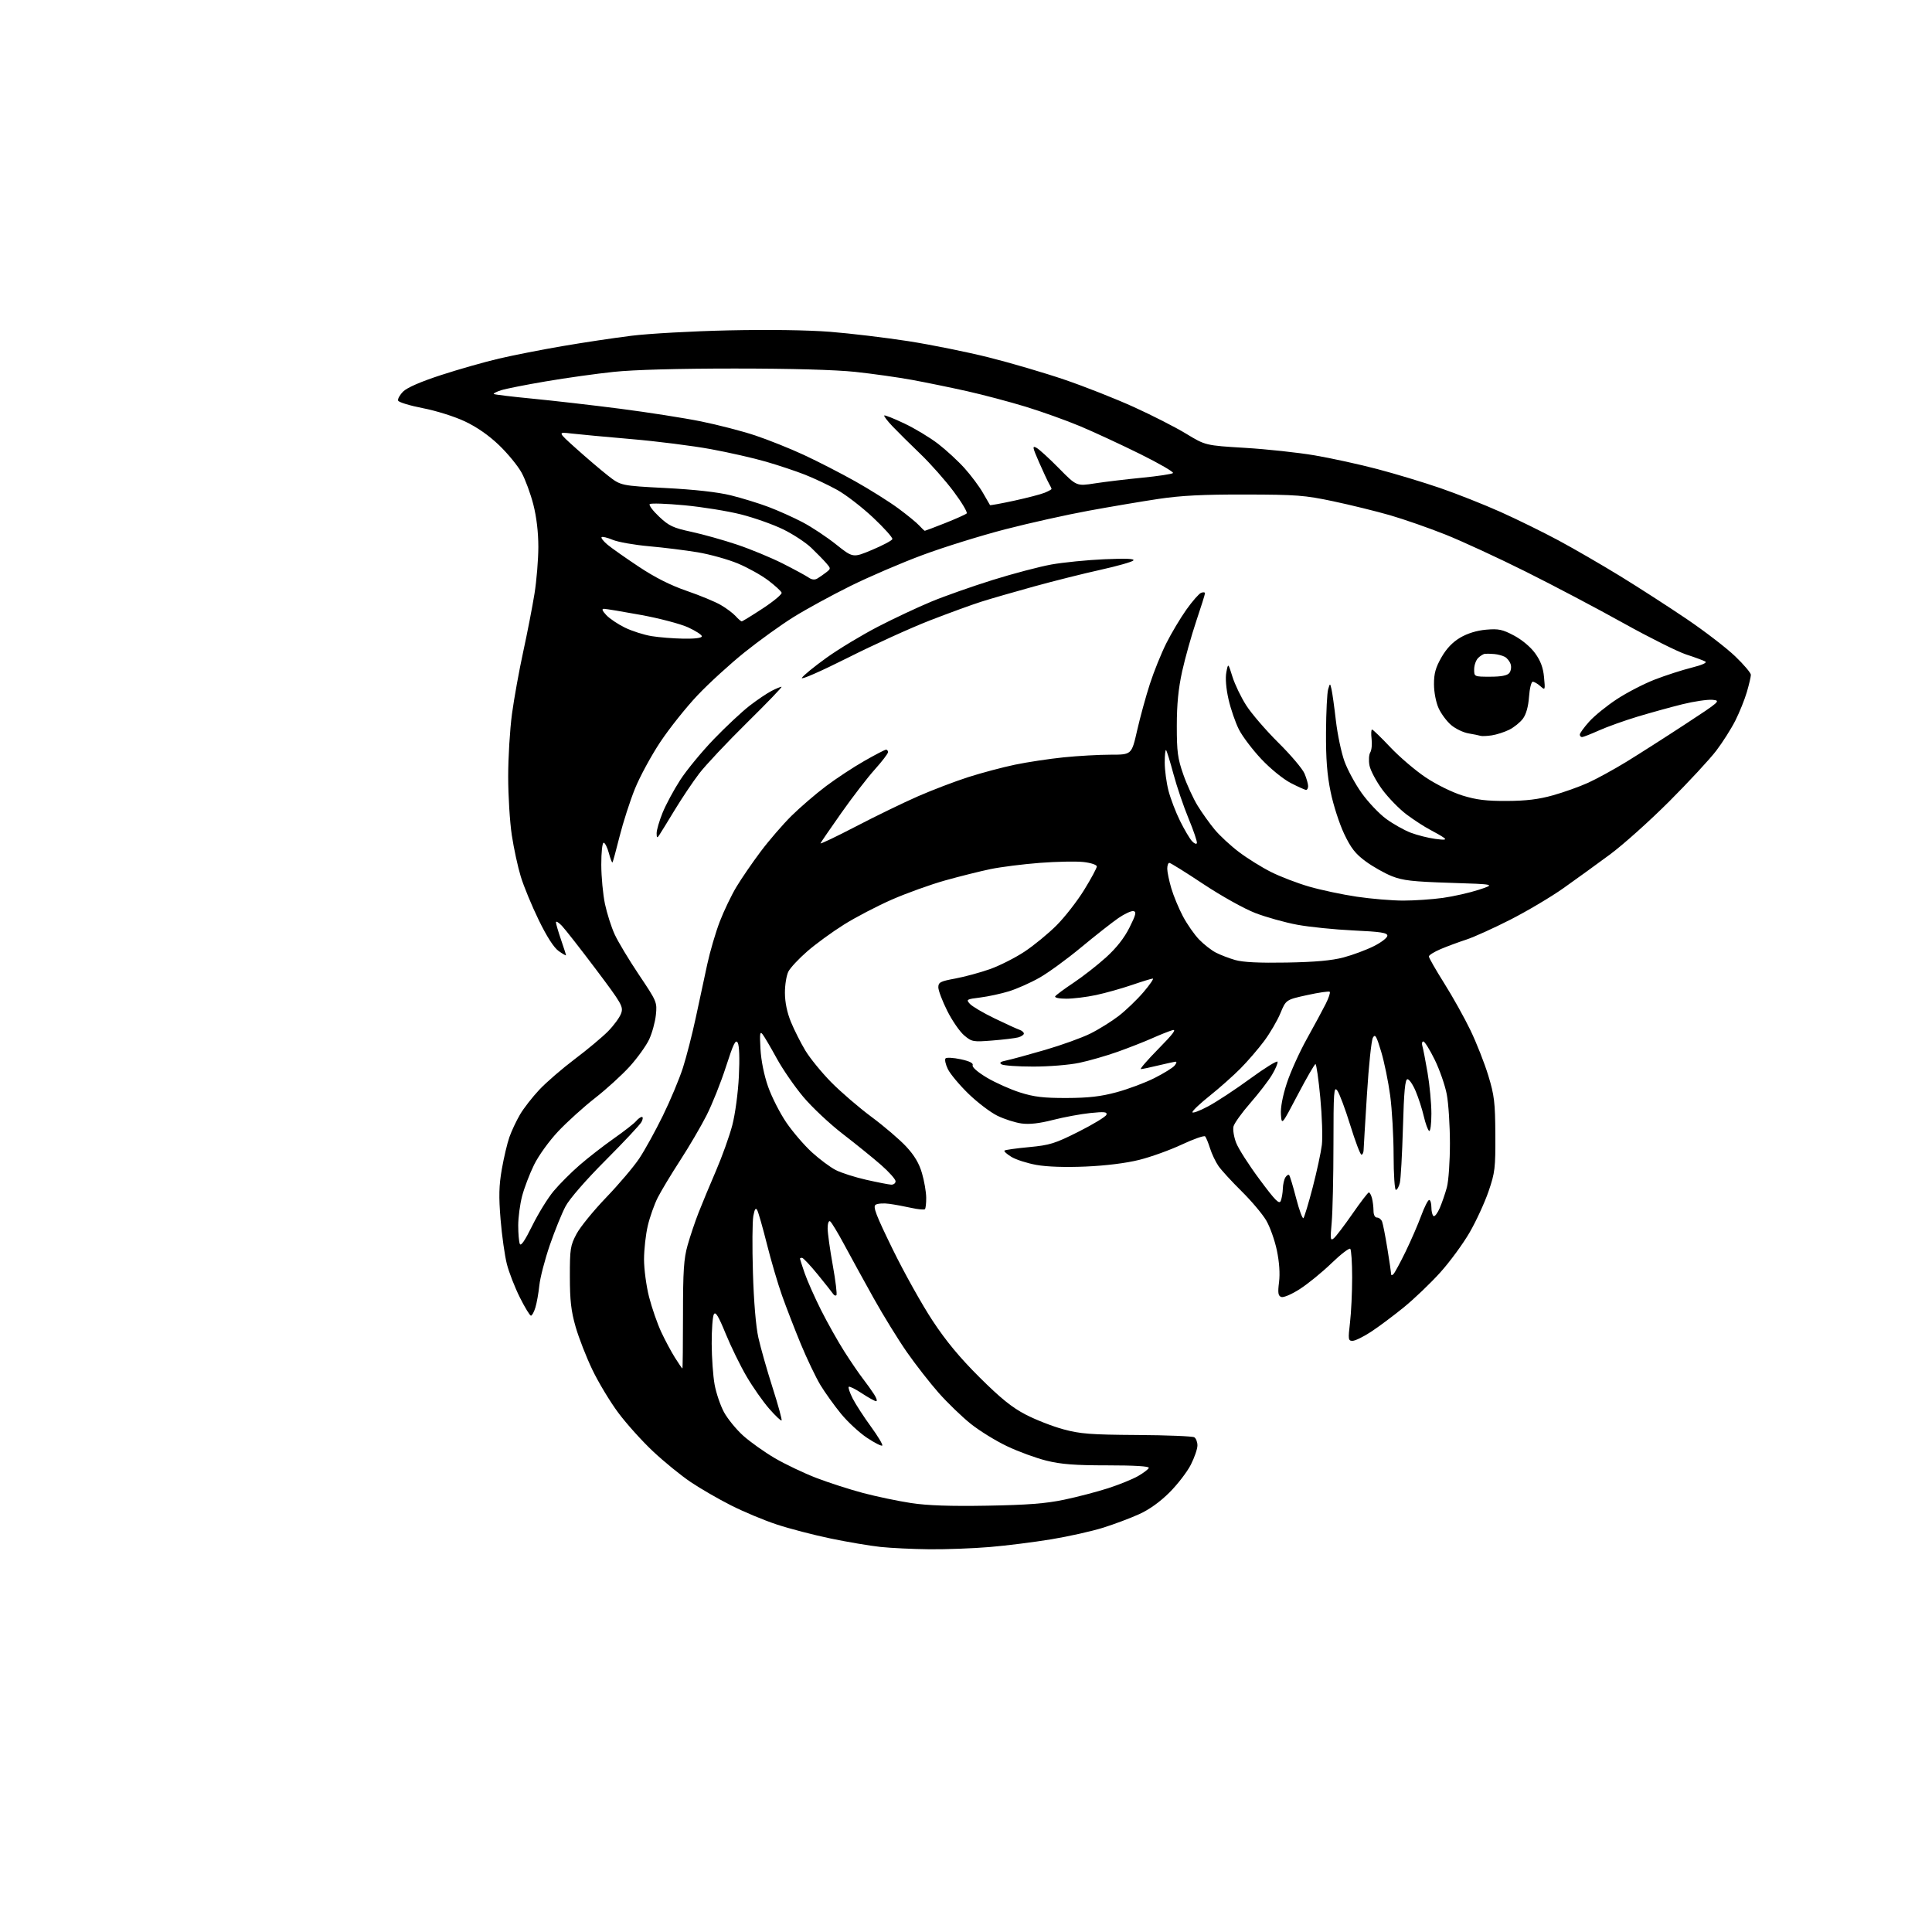 <?xml version="1.0" encoding="UTF-8" standalone="no"?>
<svg 
  version="1.1" 
  xmlns="http://www.w3.org/2000/svg" 
  xmlns:xlink="http://www.w3.org/1999/xlink" 
  xmlns:svg="http://www.w3.org/2000/svg"
  xmlns:rdf="http://www.w3.org/1999/02/22-rdf-syntax-ns#"
  xmlns:cc="http://creativecommons.org/ns#"
  xmlns:dc="http://purl.org/dc/elements/1.1/"
  viewBox="0 0 768 768"
  width="768"
  height="768"
>
<style>svg {background-color: white; }</style>"
<path stroke="none" fill="black" fill-rule="evenodd" d="M369.50,615.86C362.90,615.79 354.12,615.37 350.00,614.93C345.88,614.49 336.96,612.99 330.19,611.58C323.42,610.18 313.75,607.66 308.69,605.98C303.64,604.31 295.47,600.89 290.55,598.39C285.62,595.90 278.45,591.75 274.62,589.18C270.78,586.60 264.04,581.12 259.65,577.00C255.25,572.88 249.00,565.93 245.76,561.57C242.51,557.21 237.89,549.53 235.48,544.51C233.07,539.49 230.07,531.81 228.82,527.44C227.02,521.18 226.54,516.97 226.53,507.50C226.52,496.41 226.72,495.12 229.18,490.50C230.64,487.75 235.96,481.23 240.98,476.00C246.01,470.77 251.92,463.80 254.12,460.50C256.32,457.20 260.54,449.55 263.50,443.50C266.47,437.45 270.04,428.90 271.46,424.50C272.87,420.10 275.18,411.10 276.59,404.50C278.00,397.90 280.05,388.35 281.15,383.28C282.25,378.22 284.49,370.58 286.13,366.32C287.77,362.06 290.75,355.85 292.75,352.53C294.74,349.22 299.08,342.90 302.38,338.50C305.68,334.10 311.19,327.72 314.62,324.32C318.06,320.93 324.21,315.63 328.30,312.55C332.39,309.47 339.27,304.94 343.60,302.48C347.92,300.01 351.80,298.00 352.23,298.00C352.65,298.00 353.00,298.45 353.00,299.01C353.00,299.56 350.64,302.65 347.75,305.87C344.86,309.08 338.90,316.82 334.50,323.07C330.10,329.31 326.35,334.78 326.16,335.22C325.98,335.66 332.28,332.66 340.16,328.56C348.05,324.45 359.18,319.05 364.89,316.55C370.60,314.05 379.60,310.62 384.89,308.92C390.18,307.23 398.55,305.00 403.50,303.97C408.45,302.94 417.16,301.63 422.86,301.05C428.55,300.47 436.95,300.00 441.52,300.00C449.84,300.00 449.84,300.00 452.03,290.35C453.24,285.05 455.52,276.73 457.10,271.87C458.67,267.00 461.60,259.76 463.60,255.76C465.60,251.77 469.19,245.74 471.58,242.37C473.97,239.00 476.62,235.98 477.46,235.65C478.31,235.33 479.00,235.41 479.00,235.83C479.00,236.26 477.44,241.24 475.53,246.90C473.63,252.56 471.11,261.54 469.93,266.85C468.42,273.73 467.80,279.95 467.80,288.50C467.79,298.83 468.15,301.52 470.37,307.84C471.78,311.88 474.35,317.48 476.08,320.28C477.80,323.08 480.85,327.35 482.85,329.76C484.86,332.18 489.20,336.20 492.50,338.69C495.80,341.19 501.52,344.75 505.21,346.61C508.90,348.47 515.74,351.09 520.40,352.44C525.06,353.79 533.58,355.60 539.32,356.45C545.06,357.30 553.38,358.00 557.81,358.00C562.23,358.00 569.32,357.52 573.55,356.93C577.78,356.34 584.23,354.88 587.87,353.69C594.50,351.51 594.50,351.51 576.50,350.94C561.53,350.46 557.62,350.02 553.28,348.29C550.41,347.15 545.74,344.51 542.89,342.42C538.79,339.41 537.02,337.15 534.31,331.44C532.43,327.48 530.02,320.03 528.96,314.87C527.53,307.95 527.05,301.72 527.11,291.00C527.16,283.02 527.54,275.38 527.96,274.00C528.71,271.50 528.71,271.50 529.30,274.00C529.62,275.38 530.41,280.99 531.04,286.49C531.68,291.98 533.21,299.24 534.44,302.63C535.67,306.02 538.76,311.72 541.32,315.30C543.87,318.87 548.23,323.47 551.01,325.51C553.79,327.55 558.19,330.02 560.78,331.01C563.38,332.00 567.75,333.10 570.50,333.47C574.28,333.98 575.13,333.87 574.00,333.03C573.17,332.42 570.70,330.99 568.50,329.85C566.30,328.71 562.11,325.99 559.19,323.81C556.27,321.63 551.90,317.15 549.47,313.86C547.05,310.56 544.76,306.25 544.39,304.28C544.02,302.30 544.16,299.97 544.70,299.09C545.24,298.22 545.48,295.81 545.23,293.75C544.98,291.69 545.06,290.00 545.41,290.00C545.75,290.00 549.02,293.16 552.66,297.02C556.31,300.89 562.63,306.28 566.72,309.02C570.97,311.86 577.22,314.94 581.32,316.22C586.89,317.95 590.85,318.43 599.00,318.39C606.62,318.36 611.64,317.75 617.29,316.16C621.57,314.97 627.87,312.72 631.29,311.17C634.70,309.62 641.55,305.87 646.50,302.84C651.45,299.80 661.97,293.09 669.87,287.91C683.82,278.78 684.14,278.49 680.70,278.19C678.75,278.03 673.41,278.81 668.83,279.94C664.25,281.07 656.23,283.29 651.00,284.86C645.77,286.44 638.86,288.91 635.63,290.36C632.39,291.81 629.36,293.00 628.88,293.00C628.39,293.00 628.00,292.55 628.00,292.00C628.00,291.45 629.69,289.13 631.75,286.83C633.81,284.54 638.78,280.51 642.79,277.89C646.80,275.26 653.59,271.76 657.87,270.11C662.15,268.46 668.70,266.34 672.43,265.41C676.68,264.34 678.71,263.42 677.86,262.95C677.11,262.54 673.71,261.28 670.29,260.17C666.88,259.05 655.63,253.43 645.29,247.68C634.96,241.92 617.50,232.72 606.50,227.23C595.50,221.74 581.12,215.10 574.54,212.48C567.96,209.86 558.06,206.41 552.54,204.81C547.02,203.22 536.88,200.73 530.00,199.27C518.65,196.87 515.42,196.62 495.00,196.58C478.25,196.54 469.43,196.99 460.50,198.33C453.90,199.32 441.42,201.43 432.76,203.02C424.10,204.60 409.17,207.93 399.58,210.41C389.99,212.89 375.25,217.47 366.82,220.60C358.39,223.72 345.43,229.29 338.00,232.97C330.57,236.65 320.45,242.18 315.50,245.26C310.55,248.33 301.76,254.66 295.97,259.31C290.17,263.97 281.75,271.66 277.25,276.42C272.75,281.17 266.11,289.51 262.49,294.94C258.88,300.37 254.32,308.77 252.37,313.61C250.42,318.46 247.69,326.94 246.30,332.46C244.92,337.98 243.64,342.66 243.46,342.85C243.28,343.04 242.63,341.36 242.03,339.10C241.42,336.85 240.49,335.00 239.96,335.00C239.42,335.00 239.01,338.81 239.02,343.75C239.03,348.56 239.69,355.58 240.48,359.33C241.28,363.09 243.01,368.54 244.34,371.43C245.66,374.32 250.01,381.55 254.00,387.50C261.13,398.12 261.24,398.39 260.72,403.47C260.42,406.31 259.21,410.70 258.03,413.22C256.84,415.74 253.37,420.56 250.32,423.94C247.26,427.31 241.06,432.96 236.54,436.49C232.02,440.02 225.44,445.97 221.91,449.71C218.26,453.59 214.12,459.33 212.29,463.04C210.53,466.63 208.39,472.24 207.54,475.49C206.69,478.75 206.00,483.99 206.00,487.13C206.00,490.27 206.28,493.56 206.62,494.44C207.04,495.54 208.61,493.25 211.56,487.28C213.94,482.45 217.76,476.25 220.06,473.50C222.35,470.75 226.99,466.10 230.37,463.17C233.74,460.24 239.88,455.47 244.00,452.57C248.13,449.67 252.12,446.56 252.87,445.65C253.63,444.74 254.66,444.00 255.16,444.00C255.66,444.00 255.59,444.90 255.00,446.00C254.41,447.10 247.98,453.97 240.71,461.25C232.90,469.08 226.41,476.54 224.83,479.50C223.36,482.25 220.54,489.20 218.56,494.95C216.59,500.70 214.71,507.90 214.40,510.95C214.08,514.00 213.38,517.96 212.83,519.75C212.29,521.54 211.49,523.00 211.06,523.00C210.63,523.00 208.64,519.74 206.65,515.75C204.65,511.76 202.33,505.80 201.49,502.50C200.65,499.20 199.52,491.24 198.99,484.80C198.23,475.59 198.34,471.33 199.48,464.77C200.28,460.19 201.64,454.44 202.50,452.00C203.36,449.56 205.26,445.53 206.72,443.03C208.18,440.54 211.65,436.09 214.43,433.14C217.22,430.18 223.55,424.72 228.50,420.99C233.45,417.27 239.39,412.30 241.71,409.96C244.02,407.61 246.36,404.41 246.91,402.83C247.85,400.15 247.20,399.03 236.82,385.23C230.72,377.13 224.66,369.39 223.36,368.02C222.06,366.66 221.00,366.03 221.00,366.62C221.00,367.21 221.90,370.30 223.00,373.50C224.10,376.70 225.00,379.50 225.00,379.72C225.00,379.95 223.68,379.20 222.07,378.05C220.17,376.70 217.36,372.33 214.15,365.73C211.41,360.10 208.21,352.35 207.03,348.50C205.85,344.65 204.24,337.23 203.45,332.00C202.66,326.77 202.01,316.33 202.01,308.78C202.00,301.24 202.69,289.99 203.52,283.78C204.36,277.58 206.38,266.43 208.00,259.00C209.62,251.57 211.63,241.22 212.47,236.00C213.31,230.78 213.99,222.41 214.00,217.41C214.00,211.61 213.28,205.52 212.02,200.59C210.93,196.33 208.84,190.64 207.37,187.94C205.90,185.24 201.87,180.31 198.42,177.00C194.34,173.08 189.57,169.76 184.82,167.52C180.68,165.57 173.41,163.28 168.07,162.25C162.88,161.24 158.46,159.89 158.25,159.24C158.03,158.59 158.94,156.96 160.28,155.63C161.83,154.08 167.31,151.70 175.43,149.06C182.43,146.78 192.74,143.85 198.33,142.55C203.92,141.24 215.25,139.01 223.50,137.60C231.75,136.18 244.12,134.32 251.00,133.47C257.88,132.61 275.20,131.65 289.50,131.33C305.46,130.98 321.10,131.20 330.00,131.90C337.98,132.53 351.91,134.20 360.97,135.60C370.03,137.01 384.51,139.93 393.15,142.10C401.79,144.27 415.30,148.24 423.18,150.93C431.06,153.61 443.40,158.48 450.61,161.75C457.82,165.01 467.21,169.80 471.46,172.38C479.20,177.08 479.20,177.08 494.92,178.03C503.57,178.55 516.01,179.89 522.57,181.01C529.13,182.12 540.35,184.58 547.50,186.46C554.65,188.34 565.90,191.74 572.50,194.01C579.10,196.28 589.90,200.56 596.50,203.51C603.10,206.47 613.52,211.59 619.65,214.89C625.78,218.19 636.80,224.57 644.15,229.08C651.49,233.59 663.35,241.24 670.50,246.08C677.65,250.92 686.31,257.58 689.75,260.88C693.19,264.17 696.00,267.49 696.00,268.25C696.00,269.01 695.28,272.08 694.41,275.07C693.54,278.06 691.48,283.16 689.84,286.42C688.20,289.67 684.78,295.07 682.23,298.42C679.69,301.76 671.28,310.83 663.55,318.57C655.82,326.30 645.23,335.79 640.00,339.66C634.77,343.52 626.45,349.55 621.50,353.05C616.55,356.55 607.05,362.19 600.39,365.58C593.73,368.97 585.86,372.53 582.89,373.50C579.93,374.46 575.36,376.15 572.75,377.25C570.14,378.35 568.00,379.68 568.00,380.21C568.00,380.74 570.74,385.52 574.08,390.84C577.43,396.15 582.13,404.57 584.53,409.55C586.93,414.53 590.12,422.63 591.62,427.55C594.02,435.44 594.35,438.21 594.42,451.00C594.49,464.36 594.28,466.13 591.72,473.59C590.19,478.04 586.82,485.38 584.22,489.88C581.62,494.39 576.35,501.58 572.50,505.85C568.65,510.12 562.12,516.36 558.00,519.71C553.88,523.06 548.04,527.42 545.02,529.40C542.01,531.38 538.70,533.00 537.67,533.00C535.93,533.00 535.86,532.47 536.65,525.75C537.12,521.76 537.50,513.70 537.50,507.83C537.50,501.96 537.16,496.83 536.75,496.42C536.34,496.01 532.96,498.60 529.25,502.19C525.54,505.77 519.88,510.38 516.68,512.43C513.35,514.56 510.19,515.90 509.31,515.57C508.07,515.09 507.90,513.94 508.44,509.66C508.86,506.27 508.55,501.72 507.58,497.07C506.75,493.06 504.84,487.70 503.35,485.16C501.86,482.62 497.45,477.38 493.53,473.52C489.62,469.66 485.49,465.15 484.35,463.50C483.21,461.85 481.71,458.70 481.02,456.50C480.33,454.30 479.44,452.15 479.06,451.73C478.68,451.31 474.52,452.76 469.82,454.96C465.13,457.16 457.51,459.91 452.89,461.06C447.68,462.37 439.62,463.37 431.62,463.72C423.51,464.07 416.26,463.83 412.04,463.08C408.35,462.42 403.85,460.98 402.05,459.88C400.25,458.79 399.01,457.66 399.29,457.38C399.57,457.09 403.96,456.47 409.05,456.00C417.37,455.21 419.35,454.60 428.85,449.81C434.65,446.89 439.59,443.88 439.83,443.12C440.18,441.99 438.99,441.87 433.38,442.45C429.59,442.84 422.93,444.08 418.58,445.19C413.18,446.58 409.19,447.03 406.08,446.60C403.56,446.26 399.24,444.88 396.48,443.53C393.72,442.18 388.54,438.24 384.97,434.78C381.40,431.31 377.72,426.90 376.79,424.99C375.86,423.07 375.45,421.15 375.88,420.72C376.30,420.30 379.01,420.45 381.90,421.07C385.41,421.83 386.98,422.61 386.65,423.46C386.36,424.22 388.66,426.21 392.33,428.40C395.72,430.41 401.65,433.06 405.50,434.28C411.08,436.05 414.83,436.49 424.00,436.47C432.70,436.44 437.53,435.89 443.83,434.19C448.41,432.96 455.19,430.42 458.89,428.56C462.59,426.69 466.21,424.46 466.93,423.58C467.65,422.71 467.85,422.02 467.37,422.04C466.89,422.06 463.80,422.72 460.50,423.52C457.20,424.32 454.06,424.98 453.52,424.98C452.99,424.99 456.14,421.35 460.52,416.90C466.41,410.92 467.84,408.99 466.00,409.53C464.62,409.94 461.02,411.37 458.00,412.72C454.98,414.07 448.83,416.48 444.35,418.08C439.87,419.68 432.98,421.66 429.04,422.49C425.07,423.33 416.88,423.99 410.68,423.98C404.53,423.98 398.88,423.58 398.12,423.09C397.11,422.46 397.66,422.03 400.12,421.53C401.98,421.15 408.87,419.27 415.42,417.36C421.98,415.45 430.08,412.53 433.42,410.87C436.77,409.21 441.84,406.05 444.70,403.85C447.56,401.64 451.98,397.40 454.53,394.42C457.07,391.44 458.75,389.00 458.25,389.00C457.76,389.00 454.01,390.15 449.93,391.55C445.84,392.95 439.43,394.75 435.68,395.55C431.94,396.35 426.62,397.00 423.88,397.00C421.03,397.00 419.13,396.60 419.46,396.06C419.78,395.55 423.07,393.11 426.77,390.65C430.47,388.18 436.28,383.64 439.68,380.56C443.79,376.84 446.92,372.86 448.98,368.73C451.53,363.65 451.82,362.44 450.58,362.18C449.74,362.01 447.04,363.25 444.57,364.95C442.10,366.65 435.45,371.88 429.79,376.57C424.13,381.27 416.65,386.72 413.17,388.68C409.70,390.65 404.29,393.05 401.16,394.03C398.03,395.00 392.87,396.12 389.69,396.52C384.17,397.21 383.98,397.32 385.56,399.07C386.47,400.07 390.88,402.67 395.36,404.83C399.84,407.00 404.29,409.03 405.25,409.35C406.21,409.67 407.00,410.35 407.00,410.85C407.00,411.36 405.99,412.04 404.75,412.38C403.51,412.71 398.89,413.27 394.48,413.62C386.80,414.23 386.33,414.15 383.27,411.58C381.52,410.10 378.49,405.71 376.54,401.81C374.59,397.92 373.00,393.72 373.00,392.48C373.00,390.49 373.78,390.08 379.75,388.98C383.46,388.29 389.65,386.61 393.50,385.25C397.35,383.88 403.53,380.76 407.24,378.31C410.95,375.86 416.68,371.16 419.98,367.86C423.29,364.55 428.24,358.19 430.99,353.72C433.75,349.24 436.00,345.06 436.00,344.43C436.00,343.78 433.70,343.01 430.75,342.67C427.86,342.34 420.04,342.49 413.37,343.00C406.70,343.51 397.86,344.63 393.73,345.48C389.60,346.34 381.48,348.37 375.69,349.99C369.89,351.62 360.36,355.05 354.51,357.61C348.67,360.17 340.08,364.65 335.44,367.57C330.79,370.48 324.25,375.25 320.90,378.17C317.55,381.08 314.18,384.69 313.41,386.18C312.63,387.68 312.01,391.51 312.02,394.70C312.04,398.48 312.88,402.52 314.43,406.30C315.75,409.49 318.32,414.59 320.16,417.64C322.00,420.68 326.60,426.32 330.39,430.18C334.19,434.04 341.39,440.23 346.39,443.95C351.40,447.66 357.61,452.97 360.19,455.74C363.50,459.30 365.36,462.43 366.50,466.36C367.40,469.43 368.15,473.78 368.18,476.02C368.21,478.26 367.98,480.35 367.67,480.66C367.36,480.97 364.95,480.75 362.30,480.16C359.66,479.57 355.70,478.84 353.50,478.54C351.30,478.23 348.86,478.40 348.08,478.90C346.92,479.66 348.19,482.96 354.89,496.67C359.42,505.92 366.54,518.67 370.72,525.00C376.09,533.14 381.55,539.72 389.40,547.53C397.74,555.82 402.29,559.50 407.70,562.31C411.66,564.37 418.41,567.01 422.70,568.17C429.41,569.99 433.51,570.31 452.00,570.43C463.82,570.50 474.06,570.92 474.75,571.34C475.44,571.77 476.00,573.23 476.00,574.59C476.00,575.95 474.82,579.39 473.38,582.23C471.94,585.07 468.13,590.03 464.92,593.24C461.14,597.02 456.83,600.11 452.78,601.93C449.33,603.50 442.90,605.91 438.50,607.29C434.10,608.67 424.88,610.74 418.00,611.88C411.12,613.02 400.10,614.41 393.50,614.96C386.90,615.52 376.10,615.92 369.50,615.86zM392.50,598.53C408.51,598.25 415.76,597.68 423.00,596.16C428.23,595.07 436.10,593.01 440.50,591.59C444.90,590.17 450.27,587.99 452.42,586.75C454.58,585.51 456.49,584.05 456.67,583.50C456.88,582.86 450.97,582.50 440.25,582.50C427.29,582.50 421.80,582.08 416.00,580.64C411.88,579.62 404.82,577.04 400.33,574.90C395.83,572.77 389.31,568.74 385.83,565.95C382.35,563.16 376.64,557.64 373.14,553.69C369.65,549.73 363.96,542.45 360.51,537.50C357.06,532.55 351.10,522.88 347.26,516.00C343.43,509.12 338.18,499.58 335.61,494.79C333.04,490.00 330.50,485.81 329.97,485.48C329.42,485.14 329.00,486.34 329.00,488.27C329.00,490.13 329.92,496.74 331.04,502.96C332.16,509.17 332.81,514.53 332.48,514.85C332.16,515.18 331.58,514.96 331.20,514.37C330.81,513.78 328.06,510.31 325.08,506.65C322.09,502.99 319.28,500.00 318.83,500.00C318.37,500.00 318.00,500.15 318.00,500.34C318.00,500.53 318.84,503.12 319.86,506.09C320.89,509.07 323.82,515.67 326.38,520.78C328.95,525.88 333.12,533.30 335.66,537.28C338.19,541.25 341.49,546.08 342.98,548.00C344.47,549.92 346.49,552.74 347.46,554.25C348.43,555.76 348.81,557.00 348.29,557.00C347.77,557.00 345.22,555.59 342.63,553.88C340.03,552.16 337.68,550.99 337.39,551.28C337.10,551.57 337.81,553.66 338.96,555.93C340.12,558.19 343.36,563.20 346.17,567.05C348.98,570.90 351.02,574.31 350.71,574.62C350.39,574.94 347.67,573.56 344.65,571.55C341.63,569.55 336.98,565.25 334.32,562.00C331.66,558.75 327.98,553.62 326.14,550.59C324.31,547.56 320.80,540.22 318.34,534.29C315.89,528.35 312.53,519.67 310.87,515.00C309.21,510.32 306.50,501.11 304.85,494.52C303.19,487.92 301.46,481.86 301.00,481.04C300.40,479.97 299.98,480.61 299.46,483.37C299.06,485.47 298.99,495.58 299.30,505.84C299.64,517.34 300.47,527.29 301.47,531.76C302.36,535.75 304.90,544.68 307.11,551.60C309.33,558.53 310.93,564.40 310.69,564.65C310.44,564.89 308.23,562.80 305.78,560.00C303.33,557.20 299.29,551.44 296.80,547.20C294.32,542.97 290.57,535.31 288.47,530.18C285.59,523.14 284.44,521.25 283.77,522.45C283.28,523.32 282.89,528.58 282.91,534.12C282.93,539.67 283.45,546.97 284.06,550.35C284.67,553.73 286.35,558.68 287.79,561.35C289.24,564.01 292.68,568.23 295.44,570.71C298.21,573.19 303.85,577.20 307.98,579.63C312.12,582.05 319.55,585.59 324.50,587.50C329.45,589.40 337.86,592.11 343.19,593.52C348.52,594.92 357.07,596.71 362.19,597.49C368.74,598.48 377.72,598.79 392.50,598.53zM271.26,544.00C271.39,544.00 271.50,534.44 271.50,522.75C271.50,505.19 271.82,500.37 273.33,495.00C274.34,491.43 276.31,485.57 277.71,482.00C279.11,478.43 282.24,470.90 284.66,465.29C287.08,459.67 289.98,451.57 291.10,447.29C292.25,442.88 293.38,434.47 293.71,427.91C294.06,420.79 293.89,415.62 293.26,414.50C292.43,413.02 291.56,414.81 288.56,424.09C286.54,430.37 283.06,439.07 280.83,443.44C278.61,447.81 273.90,455.84 270.37,461.28C266.83,466.73 262.83,473.38 261.46,476.07C260.10,478.76 258.32,483.78 257.51,487.23C256.69,490.68 256.02,496.69 256.01,500.59C256.01,504.49 256.91,511.24 258.02,515.59C259.14,519.94 261.31,526.20 262.86,529.51C264.40,532.81 266.87,537.42 268.35,539.76C269.82,542.09 271.13,544.00 271.26,544.00zM553.94,506.45C554.45,505.93 556.63,501.90 558.77,497.50C560.91,493.10 563.69,486.69 564.95,483.25C566.21,479.81 567.64,477.00 568.12,477.00C568.60,477.00 569.00,478.32 569.00,479.94C569.00,481.56 569.39,483.12 569.86,483.41C570.33,483.71 571.44,482.27 572.32,480.22C573.20,478.18 574.48,474.48 575.15,472.00C575.83,469.51 576.37,461.69 576.37,454.50C576.36,447.35 575.80,438.57 575.11,435.00C574.43,431.43 572.27,425.24 570.32,421.25C568.36,417.26 566.33,414.00 565.81,414.00C565.29,414.00 565.11,414.79 565.40,415.75C565.70,416.71 566.63,421.50 567.47,426.38C568.31,431.27 569.00,438.60 569.00,442.69C569.00,446.83 568.60,449.87 568.10,449.56C567.61,449.26 566.65,446.64 565.98,443.75C565.31,440.86 563.86,436.36 562.75,433.75C561.65,431.14 560.19,429.00 559.50,429.00C558.55,429.00 558.10,433.74 557.69,448.25C557.38,458.84 556.83,468.74 556.45,470.25C556.08,471.76 555.37,473.00 554.88,473.00C554.40,473.00 553.99,466.81 553.98,459.25C553.97,451.69 553.35,441.00 552.62,435.50C551.88,430.00 550.27,422.15 549.04,418.05C547.14,411.74 546.64,410.90 545.74,412.51C545.15,413.55 544.09,423.65 543.39,434.95C542.68,446.25 542.08,456.29 542.05,457.25C542.02,458.21 541.63,459.00 541.19,459.00C540.74,459.00 538.74,453.71 536.74,447.25C534.74,440.79 532.42,434.60 531.59,433.50C530.23,431.70 530.08,433.83 530.07,454.94C530.06,467.84 529.74,481.79 529.37,485.94C528.76,492.68 528.85,493.36 530.22,492.23C531.07,491.53 534.40,487.14 537.63,482.49C540.86,477.83 543.79,474.02 544.13,474.01C544.48,474.01 545.04,475.01 545.37,476.25C545.70,477.49 545.98,479.74 545.99,481.25C545.99,482.93 546.54,484.00 547.39,484.00C548.16,484.00 549.07,484.73 549.41,485.62C549.75,486.51 550.70,491.35 551.51,496.37C552.33,501.39 552.99,505.93 553.00,506.45C553.00,507.05 553.35,507.05 553.94,506.45zM518.14,484.22C518.51,483.82 520.17,478.32 521.82,472.00C523.46,465.68 525.10,458.08 525.46,455.12C525.81,452.16 525.54,443.73 524.84,436.37C524.15,429.02 523.29,423.00 522.92,423.00C522.56,423.00 519.39,428.48 515.88,435.17C509.50,447.33 509.50,447.33 509.19,443.04C508.99,440.34 509.86,435.72 511.52,430.62C512.98,426.15 516.56,418.23 519.47,413.00C522.38,407.77 525.75,401.54 526.95,399.15C528.16,396.76 528.89,394.56 528.59,394.26C528.29,393.96 524.26,394.54 519.62,395.56C511.20,397.41 511.20,397.41 508.99,402.75C507.77,405.69 504.87,410.66 502.54,413.80C500.21,416.93 495.96,421.87 493.09,424.76C490.22,427.65 484.75,432.51 480.94,435.55C477.12,438.59 474.00,441.54 474.00,442.10C474.00,442.66 476.79,441.63 480.21,439.81C483.63,437.99 491.16,433.03 496.96,428.79C502.76,424.55 507.65,421.52 507.84,422.05C508.02,422.59 507.04,424.93 505.64,427.26C504.25,429.59 500.37,434.64 497.02,438.47C493.67,442.30 490.67,446.49 490.34,447.76C490.02,449.04 490.49,451.98 491.39,454.29C492.28,456.61 496.47,463.16 500.71,468.85C506.98,477.30 508.54,478.86 509.13,477.35C509.53,476.33 509.90,474.15 509.95,472.50C509.99,470.85 510.45,468.84 510.96,468.03C511.47,467.22 512.14,466.81 512.45,467.11C512.75,467.42 514.01,471.55 515.23,476.30C516.46,481.05 517.77,484.61 518.14,484.22zM354.25,470.92C355.21,470.96 356.00,470.36 356.00,469.57C356.00,468.78 353.41,465.87 350.25,463.10C347.09,460.33 340.24,454.79 335.04,450.78C329.84,446.78 322.75,440.12 319.30,436.00C315.84,431.88 311.10,425.00 308.76,420.72C306.42,416.44 303.91,412.17 303.19,411.22C302.09,409.77 301.95,410.67 302.30,417.00C302.55,421.57 303.73,427.42 305.33,431.98C306.78,436.09 310.04,442.50 312.58,446.22C315.12,449.94 319.69,455.26 322.73,458.04C325.78,460.82 330.05,464.01 332.24,465.12C334.43,466.24 339.88,467.98 344.36,468.99C348.84,470.00 353.29,470.87 354.25,470.92zM511.50,382.63C522.79,382.43 529.44,381.83 534.08,380.59C537.71,379.63 543.11,377.62 546.08,376.13C549.06,374.65 551.50,372.77 551.50,371.96C551.50,370.78 548.90,370.38 538.00,369.87C530.58,369.52 520.53,368.50 515.67,367.60C510.81,366.70 503.30,364.60 498.99,362.94C494.57,361.23 485.59,356.22 478.40,351.46C471.40,346.80 465.29,343.00 464.83,343.00C464.37,343.00 464.00,344.04 464.00,345.32C464.00,346.59 464.72,350.08 465.60,353.07C466.47,356.06 468.56,361.08 470.22,364.23C471.89,367.38 474.79,371.54 476.67,373.48C478.55,375.41 481.53,377.75 483.30,378.66C485.06,379.57 488.52,380.91 491.00,381.62C494.08,382.51 500.56,382.83 511.50,382.63zM475.78,335.16C475.96,334.61 474.48,330.22 472.49,325.42C470.50,320.61 467.79,312.64 466.47,307.71C465.15,302.78 463.83,298.50 463.54,298.20C463.24,297.91 463.00,300.12 463.00,303.12C463.00,306.12 463.68,311.18 464.50,314.35C465.33,317.53 467.39,322.91 469.08,326.31C470.76,329.72 472.89,333.32 473.80,334.33C474.71,335.33 475.60,335.70 475.78,335.16zM262.04,332.00C261.22,333.22 261.03,333.08 261.02,331.23C261.01,329.98 262.08,326.31 263.39,323.07C264.71,319.83 267.86,313.97 270.40,310.05C272.94,306.13 278.95,298.83 283.76,293.83C288.57,288.84 294.98,282.85 298.00,280.52C301.02,278.19 304.94,275.55 306.70,274.65C308.46,273.74 310.25,273.00 310.67,273.00C311.10,273.00 304.93,279.41 296.97,287.25C289.01,295.10 280.44,304.21 277.93,307.50C275.41,310.80 271.04,317.32 268.20,322.00C265.37,326.68 262.59,331.18 262.04,332.00zM519.20,314.00C518.76,314.00 516.02,312.77 513.11,311.27C510.10,309.72 505.04,305.61 501.42,301.77C497.91,298.04 493.88,292.73 492.48,289.96C491.08,287.19 489.22,281.79 488.35,277.95C487.37,273.62 487.05,269.57 487.49,267.24C488.20,263.50 488.20,263.50 489.92,269.02C490.87,272.05 493.33,277.18 495.41,280.42C497.48,283.66 503.22,290.32 508.16,295.22C513.11,300.11 517.79,305.65 518.58,307.53C519.36,309.40 520.00,311.63 520.00,312.47C520.00,313.31 519.64,314.00 519.20,314.00zM593.00,292.32C591.08,292.60 589.05,292.69 588.50,292.50C587.95,292.32 585.83,291.88 583.78,291.54C581.73,291.20 578.63,289.72 576.89,288.25C575.14,286.78 572.89,283.76 571.88,281.54C570.82,279.21 570.04,275.18 570.03,272.00C570.02,267.71 570.68,265.36 573.00,261.30C575.02,257.77 577.45,255.24 580.49,253.45C583.39,251.76 587.06,250.63 590.75,250.31C595.71,249.88 597.24,250.20 601.86,252.65C605.04,254.34 608.46,257.21 610.25,259.70C612.41,262.69 613.43,265.42 613.78,269.20C614.27,274.41 614.24,274.47 612.31,272.75C611.23,271.79 609.87,271.00 609.29,271.00C608.71,271.00 608.04,273.71 607.81,277.01C607.52,280.91 606.67,283.96 605.38,285.69C604.28,287.16 601.84,289.14 599.94,290.08C598.05,291.02 594.92,292.03 593.00,292.32zM336.90,261.53C326.23,266.89 318.24,270.39 318.76,269.47C319.26,268.57 323.69,264.96 328.59,261.44C333.49,257.93 342.68,252.39 349.00,249.12C355.32,245.85 364.87,241.37 370.20,239.16C375.54,236.94 386.54,233.07 394.64,230.54C402.75,228.01 413.23,225.25 417.94,224.40C422.65,223.56 432.12,222.61 439.00,222.31C447.70,221.93 451.20,222.08 450.50,222.81C449.95,223.38 444.10,225.04 437.50,226.50C430.90,227.95 418.98,230.94 411.00,233.14C403.02,235.34 393.57,238.07 390.00,239.21C386.43,240.34 377.30,243.67 369.73,246.60C362.15,249.54 347.38,256.25 336.90,261.53zM592.38,269.00C596.73,269.00 599.14,268.54 599.96,267.55C600.62,266.75 600.87,265.17 600.51,264.05C600.16,262.92 599.11,261.59 598.18,261.10C597.26,260.61 595.38,260.11 594.00,259.99C592.62,259.87 590.97,259.83 590.32,259.89C589.67,259.95 588.44,260.71 587.57,261.57C586.71,262.44 586.00,264.46 586.00,266.07C586.00,269.00 586.00,269.00 592.38,269.00zM271.75,253.88C276.24,253.96 279.00,253.60 279.00,252.94C279.00,252.36 276.53,250.76 273.52,249.38C270.50,248.00 262.06,245.78 254.77,244.45C247.47,243.11 240.86,242.02 240.08,242.01C239.10,242.00 239.39,242.79 241.02,244.52C242.32,245.91 245.66,248.15 248.44,249.50C251.23,250.86 255.97,252.37 259.00,252.87C262.02,253.36 267.76,253.82 271.75,253.88zM294.85,247.00C295.14,247.00 298.91,244.68 303.23,241.85C307.54,239.02 310.91,236.21 310.71,235.60C310.51,235.00 308.13,232.81 305.42,230.75C302.72,228.69 297.29,225.66 293.37,224.02C289.45,222.38 282.25,220.37 277.37,219.55C272.49,218.74 263.76,217.65 257.96,217.14C252.16,216.62 245.68,215.48 243.56,214.59C241.43,213.70 239.44,213.22 239.14,213.53C238.83,213.84 239.91,215.20 241.54,216.56C243.17,217.91 248.78,221.86 254.00,225.32C260.39,229.57 266.61,232.70 273.00,234.89C278.23,236.69 284.30,239.20 286.50,240.48C288.70,241.75 291.36,243.74 292.41,244.90C293.45,246.05 294.55,247.00 294.85,247.00zM324.90,229.97C325.78,229.45 327.36,228.36 328.42,227.53C330.31,226.05 330.31,226.00 328.42,223.82C327.36,222.60 324.70,219.88 322.50,217.77C320.30,215.66 315.26,212.35 311.30,210.42C307.35,208.49 299.81,205.82 294.56,204.49C289.31,203.16 279.17,201.52 272.02,200.85C264.88,200.18 258.69,199.98 258.27,200.39C257.86,200.81 259.54,203.05 262.01,205.38C265.93,209.08 267.57,209.84 274.90,211.42C279.51,212.42 287.68,214.71 293.03,216.51C298.39,218.31 306.52,221.68 311.11,223.99C315.69,226.31 320.31,228.81 321.38,229.55C322.67,230.46 323.84,230.60 324.90,229.97zM346.73,218.56C350.94,216.79 354.54,214.87 354.73,214.31C354.92,213.74 351.47,209.88 347.06,205.74C342.65,201.59 336.22,196.64 332.77,194.73C329.32,192.82 323.57,190.11 320.00,188.70C316.42,187.29 309.45,184.96 304.50,183.53C299.55,182.09 289.65,179.84 282.50,178.53C275.35,177.22 261.18,175.42 251.00,174.55C240.82,173.67 230.06,172.67 227.08,172.32C221.65,171.68 221.65,171.68 229.08,178.34C233.16,182.00 238.81,186.82 241.64,189.04C246.78,193.07 246.78,193.07 264.64,194.00C276.14,194.60 285.35,195.63 290.50,196.90C294.90,197.99 301.65,200.06 305.50,201.52C309.35,202.97 315.45,205.71 319.05,207.60C322.65,209.49 328.63,213.45 332.34,216.41C339.08,221.78 339.08,221.78 346.73,218.56zM367.63,211.00C367.80,211.00 371.45,209.62 375.72,207.93C380.00,206.23 383.85,204.51 384.27,204.10C384.69,203.69 382.38,199.79 379.12,195.43C375.87,191.07 369.93,184.35 365.92,180.50C361.91,176.65 356.93,171.72 354.85,169.54C352.78,167.37 351.27,165.40 351.50,165.16C351.73,164.93 355.33,166.36 359.49,168.34C363.66,170.31 369.69,173.95 372.90,176.42C376.11,178.89 380.85,183.26 383.43,186.13C386.01,189.00 389.30,193.41 390.74,195.93C392.18,198.44 393.44,200.63 393.55,200.79C393.65,200.94 397.96,200.16 403.12,199.04C408.28,197.92 413.74,196.50 415.25,195.88C416.76,195.26 418.00,194.58 418.00,194.37C418.00,194.15 417.55,193.19 417.00,192.24C416.45,191.28 414.66,187.45 413.03,183.73C410.41,177.75 410.29,177.09 412.01,178.00C413.07,178.57 417.10,182.25 420.95,186.16C427.96,193.28 427.96,193.28 435.23,192.15C439.23,191.53 447.68,190.52 454.00,189.90C460.32,189.28 465.85,188.45 466.28,188.05C466.71,187.66 460.86,184.27 453.28,180.51C445.70,176.76 434.98,171.79 429.45,169.46C423.92,167.14 414.17,163.65 407.78,161.69C401.39,159.74 390.88,156.95 384.42,155.50C377.97,154.06 368.14,152.04 362.59,151.02C357.04,150.00 346.88,148.57 340.00,147.83C332.04,146.99 314.59,146.50 292.00,146.50C269.60,146.50 251.89,146.99 244.00,147.82C237.12,148.54 224.97,150.24 217.00,151.60C209.03,152.95 201.01,154.54 199.18,155.13C197.36,155.72 196.05,156.39 196.28,156.62C196.51,156.84 203.40,157.68 211.60,158.47C219.79,159.26 235.50,161.06 246.50,162.48C257.50,163.90 271.97,166.16 278.65,167.51C285.33,168.87 295.01,171.37 300.15,173.08C305.29,174.79 314.00,178.27 319.50,180.82C325.00,183.37 334.23,188.11 340.00,191.35C345.77,194.59 353.44,199.41 357.04,202.06C360.64,204.71 364.42,207.80 365.44,208.94C366.47,210.07 367.45,211.00 367.63,211.00z" />

</svg>